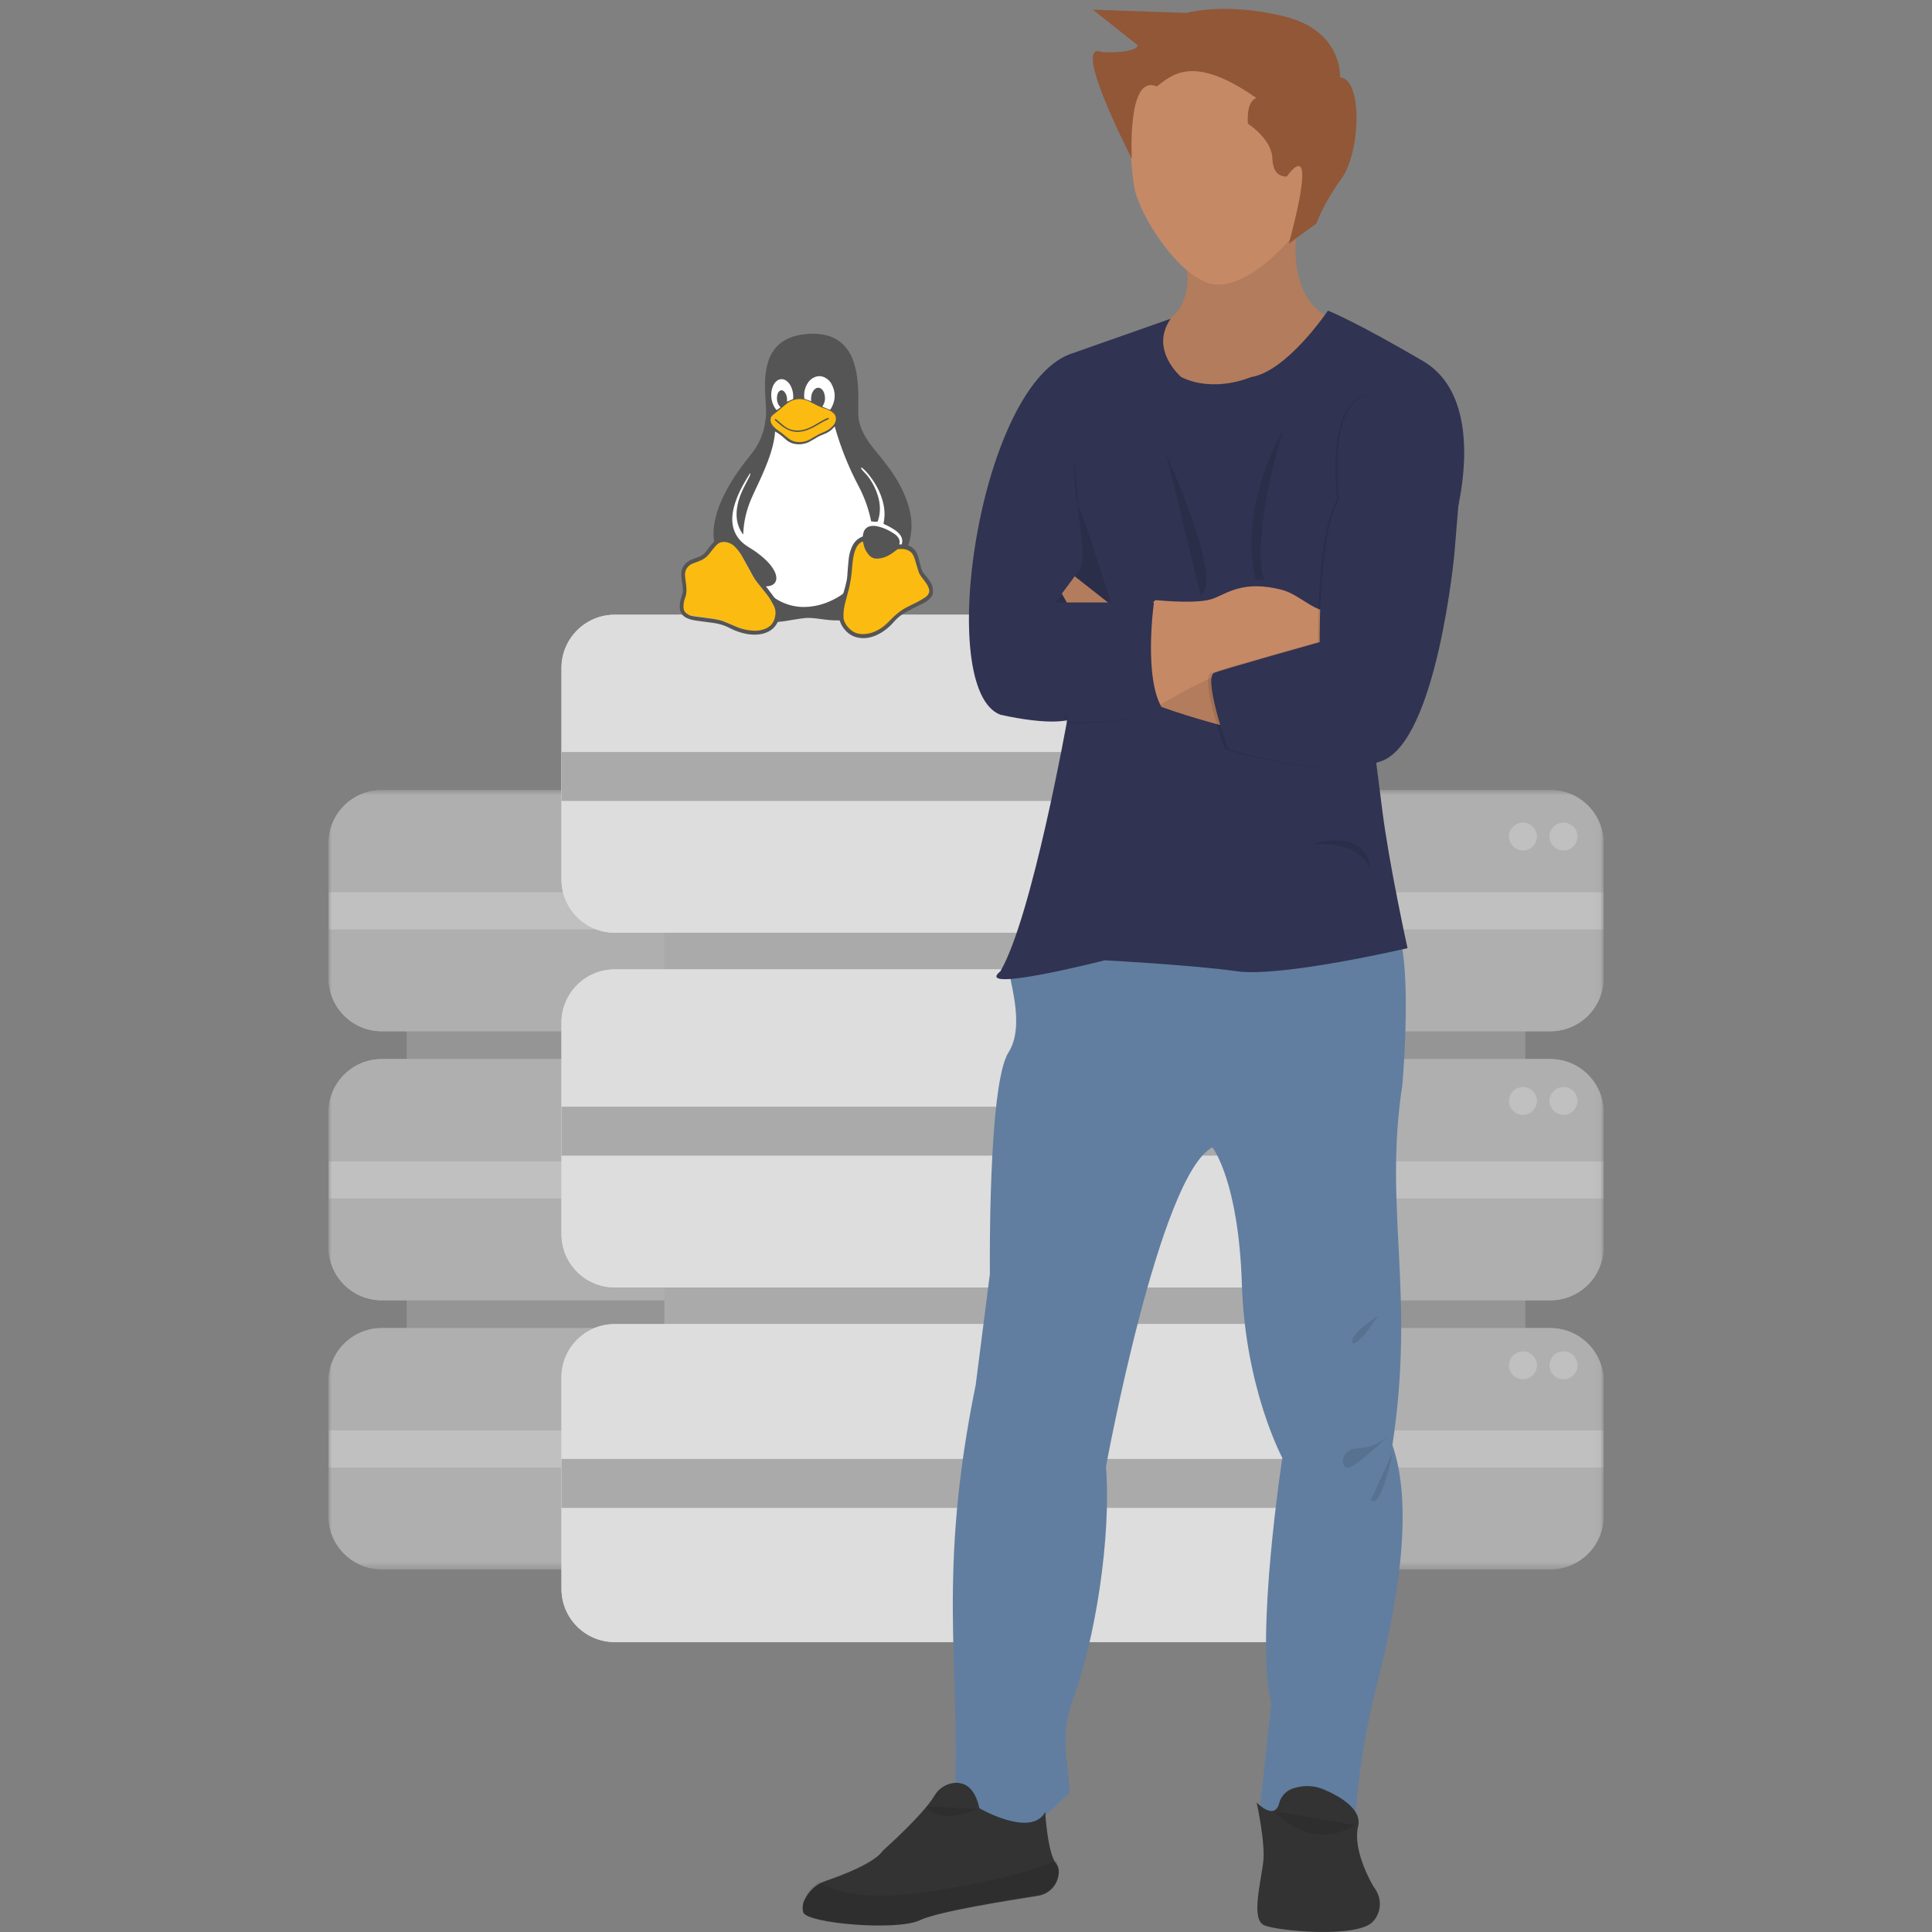 <svg width="300" height="300" viewBox="0 0 300 300" fill="none" xmlns="http://www.w3.org/2000/svg">
<rect x="0" y="0" width="300" height="300" fill="#808080" stroke="none"/>
<mask id="mask0_2220_3474" style="mask-type:luminance" maskUnits="userSpaceOnUse" x="154" y="122" width="95" height="122">
<path d="M248.94 122.676H154.054V243.617H248.94V122.676Z" fill="white"/>
</mask>
<g mask="url(#mask0_2220_3474)">
<g opacity="0.5">
<g opacity="0.8">
<path opacity="0.5" d="M175.016 159.098C175.883 159.098 176.587 158.391 176.587 157.52C176.587 156.648 175.883 155.942 175.016 155.942C174.149 155.942 173.445 156.648 173.445 157.52C173.445 158.391 174.149 159.098 175.016 159.098Z" fill="#777777"/>
<path opacity="0.5" d="M180.517 159.098C181.385 159.098 182.088 158.391 182.088 157.52C182.088 156.648 181.385 155.942 180.517 155.942C179.649 155.942 178.946 156.648 178.946 157.52C178.946 158.391 179.649 159.098 180.517 159.098Z" fill="#777777"/>
<path opacity="0.5" d="M186.012 159.098C186.88 159.098 187.584 158.391 187.584 157.52C187.584 156.648 186.88 155.942 186.012 155.942C185.145 155.942 184.441 156.648 184.441 157.52C184.441 158.391 185.145 159.098 186.012 159.098Z" fill="#777777"/>
<path opacity="0.5" d="M175.016 189.079C175.883 189.079 176.587 188.373 176.587 187.501C176.587 186.63 175.883 185.923 175.016 185.923C174.149 185.923 173.445 186.63 173.445 187.501C173.445 188.373 174.149 189.079 175.016 189.079Z" fill="#777777"/>
<path opacity="0.5" d="M180.517 189.079C181.385 189.079 182.088 188.373 182.088 187.501C182.088 186.63 181.385 185.923 180.517 185.923C179.649 185.923 178.946 186.63 178.946 187.501C178.946 188.373 179.649 189.079 180.517 189.079Z" fill="#777777"/>
<path opacity="0.5" d="M186.012 189.079C186.88 189.079 187.584 188.373 187.584 187.501C187.584 186.63 186.88 185.923 186.012 185.923C185.145 185.923 184.441 186.63 184.441 187.501C184.441 188.373 185.145 189.079 186.012 189.079Z" fill="#777777"/>
<path opacity="0.5" d="M175.016 219.062C175.883 219.062 176.587 218.355 176.587 217.484C176.587 216.612 175.883 215.906 175.016 215.906C174.149 215.906 173.445 216.612 173.445 217.484C173.445 218.355 174.149 219.062 175.016 219.062Z" fill="#777777"/>
<path opacity="0.5" d="M180.517 219.062C181.385 219.062 182.088 218.355 182.088 217.484C182.088 216.612 181.385 215.906 180.517 215.906C179.649 215.906 178.946 216.612 178.946 217.484C178.946 218.355 179.649 219.062 180.517 219.062Z" fill="#777777"/>
<path opacity="0.5" d="M186.012 219.062C186.88 219.062 187.584 218.355 187.584 217.484C187.584 216.612 186.88 215.906 186.012 215.906C185.145 215.906 184.441 216.612 184.441 217.484C184.441 218.355 185.145 219.062 186.012 219.062Z" fill="#777777"/>
</g>
<path d="M236.864 125.557H166.206V219.915H236.864V125.557Z" fill="#AAAAAA"/>
<path d="M249.004 130.942C249.004 126.377 245.303 122.676 240.737 122.676H162.335C157.77 122.676 154.068 126.377 154.068 130.942V151.865C154.068 156.43 157.77 160.131 162.335 160.131H240.737C245.303 160.131 249.004 156.43 249.004 151.865V130.942Z" fill="#DDDDDD"/>
<path d="M249.004 130.942C249.004 126.377 245.303 122.676 240.737 122.676H162.335C157.77 122.676 154.068 126.377 154.068 130.942V151.865C154.068 156.43 157.77 160.131 162.335 160.131H240.737C245.303 160.131 249.004 156.43 249.004 151.865V130.942Z" fill="#DDDDDD"/>
<path d="M249.004 172.719C249.004 168.153 245.302 164.453 240.737 164.453H162.335C157.769 164.453 154.068 168.153 154.068 172.719V193.641C154.068 198.206 157.769 201.908 162.335 201.908H240.737C245.302 201.908 249.004 198.206 249.004 193.641V172.719Z" fill="#DDDDDD"/>
<path d="M249.004 172.719C249.004 168.153 245.302 164.453 240.737 164.453H162.335C157.769 164.453 154.068 168.153 154.068 172.719V193.641C154.068 198.206 157.769 201.908 162.335 201.908H240.737C245.302 201.908 249.004 198.206 249.004 193.641V172.719Z" fill="#DDDDDD"/>
<path d="M249.004 214.495C249.004 209.93 245.302 206.229 240.737 206.229H162.335C157.769 206.229 154.068 209.93 154.068 214.495V235.418C154.068 239.983 157.769 243.684 162.335 243.684H240.737C245.302 243.684 249.004 239.983 249.004 235.418V214.495Z" fill="#DDDDDD"/>
<path d="M249.004 214.495C249.004 209.93 245.302 206.229 240.737 206.229H162.335C157.769 206.229 154.068 209.93 154.068 214.495V235.418C154.068 239.983 157.769 243.684 162.335 243.684H240.737C245.302 243.684 249.004 239.983 249.004 235.418V214.495Z" fill="#DDDDDD"/>
<path d="M249.004 138.559H154.068V144.321H249.004V138.559Z" fill="white"/>
<path d="M249.004 180.335H154.068V186.097H249.004V180.335Z" fill="white"/>
<path d="M249.004 222.111H154.068V227.874H249.004V222.111Z" fill="white"/>
<path d="M236.484 132.057C237.685 132.057 238.658 131.089 238.658 129.896C238.658 128.703 237.685 127.735 236.484 127.735C235.283 127.735 234.31 128.703 234.31 129.896C234.31 131.089 235.283 132.057 236.484 132.057Z" fill="white"/>
<path d="M242.781 132.057C243.982 132.057 244.955 131.089 244.955 129.896C244.955 128.703 243.982 127.735 242.781 127.735C241.58 127.735 240.608 128.703 240.608 129.896C240.608 131.089 241.58 132.057 242.781 132.057Z" fill="white"/>
<path d="M236.484 173.113C237.685 173.113 238.658 172.146 238.658 170.952C238.658 169.759 237.685 168.792 236.484 168.792C235.283 168.792 234.31 169.759 234.31 170.952C234.31 172.146 235.283 173.113 236.484 173.113Z" fill="white"/>
<path d="M242.781 173.113C243.982 173.113 244.955 172.146 244.955 170.952C244.955 169.759 243.982 168.792 242.781 168.792C241.58 168.792 240.608 169.759 240.608 170.952C240.608 172.146 241.58 173.113 242.781 173.113Z" fill="white"/>
<path d="M236.484 214.17C237.685 214.17 238.658 213.203 238.658 212.01C238.658 210.816 237.685 209.848 236.484 209.848C235.283 209.848 234.31 210.816 234.31 212.01C234.31 213.203 235.283 214.17 236.484 214.17Z" fill="white"/>
<path d="M242.781 214.17C243.982 214.17 244.955 213.203 244.955 212.01C244.955 210.816 243.982 209.848 242.781 209.848C241.58 209.848 240.608 210.816 240.608 212.01C240.608 213.203 241.58 214.17 242.781 214.17Z" fill="white"/>
</g>
</g>
<mask id="mask1_2220_3474" style="mask-type:luminance" maskUnits="userSpaceOnUse" x="51" y="122" width="95" height="122">
<path d="M145.886 122.676H51V243.617H145.886V122.676Z" fill="white"/>
</mask>
<g mask="url(#mask1_2220_3474)">
<g opacity="0.5">
<g opacity="0.8">
<path opacity="0.5" d="M71.964 159.098C72.832 159.098 73.535 158.391 73.535 157.52C73.535 156.648 72.832 155.942 71.964 155.942C71.096 155.942 70.393 156.648 70.393 157.52C70.393 158.391 71.096 159.098 71.964 159.098Z" fill="#777777"/>
<path opacity="0.5" d="M77.465 159.098C78.333 159.098 79.036 158.391 79.036 157.52C79.036 156.648 78.333 155.942 77.465 155.942C76.597 155.942 75.894 156.648 75.894 157.52C75.894 158.391 76.597 159.098 77.465 159.098Z" fill="#777777"/>
<path opacity="0.5" d="M82.962 159.098C83.83 159.098 84.533 158.391 84.533 157.52C84.533 156.648 83.83 155.942 82.962 155.942C82.094 155.942 81.391 156.648 81.391 157.52C81.391 158.391 82.094 159.098 82.962 159.098Z" fill="#777777"/>
<path opacity="0.5" d="M71.964 189.079C72.832 189.079 73.535 188.373 73.535 187.501C73.535 186.63 72.832 185.923 71.964 185.923C71.096 185.923 70.393 186.63 70.393 187.501C70.393 188.373 71.096 189.079 71.964 189.079Z" fill="#777777"/>
<path opacity="0.5" d="M77.465 189.079C78.333 189.079 79.036 188.373 79.036 187.501C79.036 186.63 78.333 185.923 77.465 185.923C76.597 185.923 75.894 186.63 75.894 187.501C75.894 188.373 76.597 189.079 77.465 189.079Z" fill="#777777"/>
<path opacity="0.5" d="M82.962 189.079C83.83 189.079 84.533 188.373 84.533 187.501C84.533 186.63 83.83 185.923 82.962 185.923C82.094 185.923 81.391 186.63 81.391 187.501C81.391 188.373 82.094 189.079 82.962 189.079Z" fill="#777777"/>
<path opacity="0.5" d="M71.964 219.062C72.832 219.062 73.535 218.355 73.535 217.484C73.535 216.612 72.832 215.906 71.964 215.906C71.096 215.906 70.393 216.612 70.393 217.484C70.393 218.355 71.096 219.062 71.964 219.062Z" fill="#777777"/>
<path opacity="0.5" d="M77.465 219.062C78.333 219.062 79.036 218.355 79.036 217.484C79.036 216.612 78.333 215.906 77.465 215.906C76.597 215.906 75.894 216.612 75.894 217.484C75.894 218.355 76.597 219.062 77.465 219.062Z" fill="#777777"/>
<path opacity="0.5" d="M82.962 219.062C83.83 219.062 84.533 218.355 84.533 217.484C84.533 216.612 83.83 215.906 82.962 215.906C82.094 215.906 81.391 216.612 81.391 217.484C81.391 218.355 82.094 219.062 82.962 219.062Z" fill="#777777"/>
</g>
<path d="M133.809 125.557H63.152V219.915H133.809V125.557Z" fill="#AAAAAA"/>
<path d="M145.949 130.942C145.949 126.377 142.249 122.676 137.683 122.676H59.28C54.715 122.676 51.014 126.377 51.014 130.942V151.865C51.014 156.43 54.715 160.131 59.28 160.131H137.683C142.249 160.131 145.949 156.43 145.949 151.865V130.942Z" fill="#DDDDDD"/>
<path d="M145.949 130.942C145.949 126.377 142.249 122.676 137.683 122.676H59.28C54.715 122.676 51.014 126.377 51.014 130.942V151.865C51.014 156.43 54.715 160.131 59.28 160.131H137.683C142.249 160.131 145.949 156.43 145.949 151.865V130.942Z" fill="#DDDDDD"/>
<path d="M145.949 172.719C145.949 168.153 142.249 164.453 137.683 164.453H59.28C54.715 164.453 51.014 168.153 51.014 172.719V193.641C51.014 198.206 54.715 201.908 59.28 201.908H137.683C142.249 201.908 145.949 198.206 145.949 193.641V172.719Z" fill="#DDDDDD"/>
<path d="M145.949 172.719C145.949 168.153 142.249 164.453 137.683 164.453H59.28C54.715 164.453 51.014 168.153 51.014 172.719V193.641C51.014 198.206 54.715 201.908 59.28 201.908H137.683C142.249 201.908 145.949 198.206 145.949 193.641V172.719Z" fill="#DDDDDD"/>
<path d="M145.949 214.495C145.949 209.93 142.249 206.229 137.683 206.229H59.28C54.715 206.229 51.014 209.93 51.014 214.495V235.418C51.014 239.983 54.715 243.684 59.28 243.684H137.683C142.249 243.684 145.949 239.983 145.949 235.418V214.495Z" fill="#DDDDDD"/>
<path d="M145.949 214.495C145.949 209.93 142.249 206.229 137.683 206.229H59.28C54.715 206.229 51.014 209.93 51.014 214.495V235.418C51.014 239.983 54.715 243.684 59.28 243.684H137.683C142.249 243.684 145.949 239.983 145.949 235.418V214.495Z" fill="#DDDDDD"/>
<path d="M145.949 138.559H51.014V144.321H145.949V138.559Z" fill="white"/>
<path d="M145.949 180.335H51.014V186.097H145.949V180.335Z" fill="white"/>
<path d="M145.949 222.111H51.014V227.874H145.949V222.111Z" fill="white"/>
<path d="M135.077 130.239C136.278 130.239 137.251 129.271 137.251 128.078C137.251 126.884 136.278 125.917 135.077 125.917C133.876 125.917 132.903 126.884 132.903 128.078C132.903 129.271 133.876 130.239 135.077 130.239Z" fill="#777777"/>
<path d="M142.688 130.239C143.889 130.239 144.861 129.271 144.861 128.078C144.861 126.884 143.889 125.917 142.688 125.917C141.487 125.917 140.514 126.884 140.514 128.078C140.514 129.271 141.487 130.239 142.688 130.239Z" fill="#777777"/>
<path d="M135.077 171.295C136.278 171.295 137.251 170.327 137.251 169.134C137.251 167.941 136.278 166.974 135.077 166.974C133.876 166.974 132.903 167.941 132.903 169.134C132.903 170.327 133.876 171.295 135.077 171.295Z" fill="#777777"/>
<path d="M142.688 171.295C143.889 171.295 144.861 170.327 144.861 169.134C144.861 167.941 143.889 166.974 142.688 166.974C141.487 166.974 140.514 167.941 140.514 169.134C140.514 170.327 141.487 171.295 142.688 171.295Z" fill="#777777"/>
<path d="M135.077 212.352C136.278 212.352 137.251 211.385 137.251 210.192C137.251 208.997 136.278 208.03 135.077 208.03C133.876 208.03 132.903 208.997 132.903 210.192C132.903 211.385 133.876 212.352 135.077 212.352Z" fill="#777777"/>
<path d="M142.688 212.352C143.889 212.352 144.861 211.385 144.861 210.192C144.861 208.997 143.889 208.03 142.688 208.03C141.487 208.03 140.514 208.997 140.514 210.192C140.514 211.385 141.487 212.352 142.688 212.352Z" fill="#777777"/>
</g>
</g>
<g opacity="0.8">
<path opacity="0.5" d="M114.748 143.471C115.89 143.471 116.815 142.539 116.815 141.39C116.815 140.241 115.89 139.31 114.748 139.31C113.607 139.31 112.681 140.241 112.681 141.39C112.681 142.539 113.607 143.471 114.748 143.471Z" fill="#777777"/>
<path opacity="0.5" d="M121.984 143.471C123.126 143.471 124.051 142.539 124.051 141.39C124.051 140.241 123.126 139.31 121.984 139.31C120.842 139.31 119.917 140.241 119.917 141.39C119.917 142.539 120.842 143.471 121.984 143.471Z" fill="#777777"/>
<path opacity="0.5" d="M129.218 143.471C130.359 143.471 131.285 142.539 131.285 141.39C131.285 140.241 130.359 139.31 129.218 139.31C128.076 139.31 127.151 140.241 127.151 141.39C127.151 142.539 128.076 143.471 129.218 143.471Z" fill="#777777"/>
<path opacity="0.5" d="M114.748 182.997C115.89 182.997 116.815 182.065 116.815 180.916C116.815 179.767 115.89 178.836 114.748 178.836C113.607 178.836 112.681 179.767 112.681 180.916C112.681 182.065 113.607 182.997 114.748 182.997Z" fill="#777777"/>
<path opacity="0.5" d="M121.984 182.997C123.126 182.997 124.051 182.065 124.051 180.916C124.051 179.767 123.126 178.836 121.984 178.836C120.842 178.836 119.917 179.767 119.917 180.916C119.917 182.065 120.842 182.997 121.984 182.997Z" fill="#777777"/>
<path opacity="0.5" d="M129.218 182.997C130.359 182.997 131.285 182.065 131.285 180.916C131.285 179.767 130.359 178.836 129.218 178.836C128.076 178.836 127.151 179.767 127.151 180.916C127.151 182.065 128.076 182.997 129.218 182.997Z" fill="#777777"/>
<path opacity="0.5" d="M114.748 222.523C115.89 222.523 116.815 221.592 116.815 220.442C116.815 219.293 115.89 218.363 114.748 218.363C113.607 218.363 112.681 219.293 112.681 220.442C112.681 221.592 113.607 222.523 114.748 222.523Z" fill="#777777"/>
<path opacity="0.5" d="M121.984 222.523C123.126 222.523 124.051 221.592 124.051 220.442C124.051 219.293 123.126 218.363 121.984 218.363C120.842 218.363 119.917 219.293 119.917 220.442C119.917 221.592 120.842 222.523 121.984 222.523Z" fill="#777777"/>
<path opacity="0.5" d="M129.218 222.523C130.359 222.523 131.285 221.592 131.285 220.442C131.285 219.293 130.359 218.363 129.218 218.363C128.076 218.363 127.151 219.293 127.151 220.442C127.151 221.592 128.076 222.523 129.218 222.523Z" fill="#777777"/>
</g>
<path d="M196.111 99.253H103.156V223.647H196.111V99.253Z" fill="#AAAAAA"/>
<path d="M212.082 103.721C212.082 99.156 208.381 95.455 203.816 95.455H95.454C90.889 95.455 87.188 99.156 87.188 103.721V136.566C87.188 141.132 90.889 144.832 95.454 144.832H203.816C208.381 144.832 212.082 141.132 212.082 136.566V103.721Z" fill="#DDDDDD"/>
<path d="M212.082 103.721C212.082 99.156 208.381 95.455 203.816 95.455H95.454C90.889 95.455 87.188 99.156 87.188 103.721V136.566C87.188 141.132 90.889 144.832 95.454 144.832H203.816C208.381 144.832 212.082 141.132 212.082 136.566V103.721Z" fill="#DDDDDD"/>
<path d="M212.082 158.796C212.082 154.231 208.381 150.53 203.816 150.53H95.454C90.889 150.53 87.188 154.231 87.188 158.796V191.641C87.188 196.207 90.889 199.908 95.454 199.908H203.816C208.381 199.908 212.082 196.207 212.082 191.641V158.796Z" fill="#DDDDDD"/>
<path d="M212.082 158.796C212.082 154.231 208.381 150.53 203.816 150.53H95.454C90.889 150.53 87.188 154.231 87.188 158.796V191.641C87.188 196.207 90.889 199.908 95.454 199.908H203.816C208.381 199.908 212.082 196.207 212.082 191.641V158.796Z" fill="#DDDDDD"/>
<path d="M212.082 213.871C212.082 209.306 208.381 205.605 203.816 205.605H95.454C90.889 205.605 87.188 209.306 87.188 213.871V246.717C87.188 251.282 90.889 254.983 95.454 254.983H203.816C208.381 254.983 212.082 251.282 212.082 246.717V213.871Z" fill="#DDDDDD"/>
<path d="M212.082 213.871C212.082 209.306 208.381 205.605 203.816 205.605H95.454C90.889 205.605 87.188 209.306 87.188 213.871V246.717C87.188 251.282 90.889 254.983 95.454 254.983H203.816C208.381 254.983 212.082 251.282 212.082 246.717V213.871Z" fill="#DDDDDD"/>
<path d="M212.082 116.773H87.188V124.37H212.082V116.773Z" fill="#AAAAAA"/>
<path d="M212.082 171.849H87.188V179.445H212.082V171.849Z" fill="#AAAAAA"/>
<path d="M212.082 226.543H87.188V234.141H212.082V226.543Z" fill="#AAAAAA"/>
<path d="M197.038 105.425C198.618 105.425 199.898 104.15 199.898 102.576C199.898 101.003 198.618 99.728 197.038 99.728C195.459 99.728 194.178 101.003 194.178 102.576C194.178 104.15 195.459 105.425 197.038 105.425Z" fill="#AAAAAA"/>
<path d="M204.831 105.425C206.411 105.425 207.691 104.15 207.691 102.576C207.691 101.003 206.411 99.728 204.831 99.728C203.251 99.728 201.971 101.003 201.971 102.576C201.971 104.15 203.251 105.425 204.831 105.425Z" fill="#AAAAAA"/>
<path d="M197.038 159.931C198.618 159.931 199.898 158.656 199.898 157.082C199.898 155.509 198.618 154.234 197.038 154.234C195.459 154.234 194.178 155.509 194.178 157.082C194.178 158.656 195.459 159.931 197.038 159.931Z" fill="#AAAAAA"/>
<path d="M204.831 159.931C206.411 159.931 207.691 158.656 207.691 157.082C207.691 155.509 206.411 154.234 204.831 154.234C203.251 154.234 201.971 155.509 201.971 157.082C201.971 158.656 203.251 159.931 204.831 159.931Z" fill="#AAAAAA"/>
<path d="M197.385 213.849C198.964 213.849 200.245 212.573 200.245 211C200.245 209.427 198.964 208.151 197.385 208.151C195.805 208.151 194.525 209.427 194.525 211C194.525 212.573 195.805 213.849 197.385 213.849Z" fill="#AAAAAA"/>
<path d="M204.831 213.677C206.411 213.677 207.691 212.401 207.691 210.828C207.691 209.255 206.411 207.979 204.831 207.979C203.251 207.979 201.971 209.255 201.971 210.828C201.971 212.401 203.251 213.677 204.831 213.677Z" fill="#AAAAAA"/>
<path d="M119.405 59.367C119.405 56.991 122.457 55.902 123.984 55.654C125.716 55.407 129.379 55.184 130.171 56.273C131.161 57.634 131.532 67.534 135.74 71.742C139.948 75.949 140.566 82.013 140.566 84.612C140.566 87.211 132.399 95.007 125.097 95.007C117.796 95.007 111.609 85.355 112.475 80.281C113.341 75.207 118.167 69.391 118.91 67.782C119.652 66.173 119.405 62.337 119.405 59.367Z" fill="white"/>
<path d="M117.053 97.977C115.937 97.959 114.947 97.579 113.923 97.124C113.375 96.888 112.826 96.633 112.277 96.433C111.692 96.215 111.052 96.106 110.43 96.015C109.863 95.943 109.296 95.852 108.729 95.779L107.504 95.615C107.175 95.561 106.846 95.434 106.572 95.252C106.403 95.151 106.265 95.006 106.171 94.833C106.078 94.661 106.033 94.466 106.041 94.27C106.023 93.743 106.114 93.234 106.297 92.744C106.517 92.144 106.535 91.544 106.48 90.926C106.425 90.308 106.279 89.69 106.279 89.054C106.279 88.763 106.352 88.508 106.48 88.254C106.7 87.818 107.029 87.545 107.486 87.381C107.888 87.236 108.272 87.072 108.656 86.927C109.187 86.727 109.626 86.4 109.973 85.945C110.247 85.618 110.503 85.255 110.778 84.927C110.942 84.728 111.107 84.528 111.308 84.364C111.692 84.019 112.149 83.946 112.643 84.019C113.301 84.11 113.832 84.473 114.252 84.964C114.508 85.255 114.764 85.564 114.966 85.909C115.35 86.545 115.697 87.218 116.063 87.872C116.319 88.327 116.557 88.799 116.813 89.254C117.197 89.944 117.709 90.562 118.202 91.18C118.696 91.798 119.208 92.416 119.629 93.071C119.793 93.343 119.94 93.634 120.104 93.907C120.452 94.525 120.559 95.343 120.394 96.015C120.175 96.906 119.521 97.421 118.661 97.73C118.149 97.857 117.583 97.995 117.053 97.977Z" fill="#FBBB10"/>
<path d="M134.008 83.869C134.027 83.961 134.455 84.127 134.255 84.241C134.348 84.88 134.397 85.356 134.806 85.849C134.862 85.904 134.961 85.9 134.998 85.973C135.444 86.485 135.847 86.77 136.498 86.679C137.484 86.551 138.283 86.058 139.027 85.473C139.101 85.418 139.157 85.345 139.25 85.308C139.325 85.254 139.418 85.199 139.492 85.199C139.901 85.181 140.31 85.162 140.701 85.272C141.221 85.418 141.63 85.729 141.872 86.222C142.058 86.606 142.151 87.008 142.281 87.409C142.411 87.866 142.542 88.323 142.709 88.78C142.839 89.163 143.081 89.492 143.341 89.821C143.601 90.15 143.843 90.479 144.066 90.826C144.178 91.009 144.252 91.21 144.327 91.41C144.513 91.904 144.345 92.324 143.973 92.653C143.899 92.726 143.787 92.799 143.694 92.854C143.081 93.256 142.43 93.585 141.761 93.913C141.519 94.041 141.258 94.151 141.017 94.279C139.864 94.827 138.934 95.649 138.06 96.544C137.67 96.946 137.279 97.33 136.814 97.622C136.164 98.061 135.476 98.389 134.713 98.517C134.211 98.609 133.69 98.627 133.188 98.536C132.668 98.444 132.221 98.189 131.831 97.841C131.478 97.531 131.217 97.165 130.994 96.745C130.883 96.508 130.827 96.27 130.808 96.014C130.734 95.119 130.901 94.242 131.143 93.384C131.329 92.726 131.515 92.05 131.682 91.392C131.887 90.552 132.017 89.675 132.11 88.816L132.277 87.081C132.352 86.386 132.5 85.729 132.779 85.089C132.965 84.669 133.244 84.322 133.635 84.103C133.69 84.066 133.896 83.924 134.008 83.869Z" fill="#FBBB10"/>
<path d="M123.154 61.96C123.154 61.942 123.172 61.924 123.172 61.888C123.208 61.149 123.081 60.447 122.7 59.781C122.536 59.511 122.337 59.277 122.064 59.097C121.847 58.941 121.583 58.863 121.316 58.876C121.048 58.889 120.793 58.992 120.593 59.169C120.32 59.385 120.138 59.673 120.011 59.997C119.775 60.555 119.721 61.149 119.775 61.744C119.83 62.248 119.975 62.734 120.229 63.184C120.338 63.364 120.447 63.544 120.629 63.67C120.829 63.526 121.01 63.4 121.21 63.238C121.028 63.074 120.885 62.871 120.792 62.644C120.647 62.284 120.611 61.906 120.665 61.528C120.702 61.275 120.756 61.041 120.92 60.843C121.156 60.555 121.465 60.519 121.737 60.771C121.846 60.879 121.919 60.987 121.991 61.113C122.119 61.347 122.191 61.617 122.209 61.888V62.374C122.536 62.248 122.845 62.104 123.154 61.96ZM128.894 63.634C128.985 63.508 129.076 63.382 129.149 63.238C129.784 62.014 129.766 60.789 129.094 59.583C128.912 59.241 128.64 58.971 128.313 58.755C127.623 58.286 126.805 58.304 126.115 58.773C125.861 58.953 125.643 59.151 125.479 59.403C124.952 60.177 124.789 61.023 124.898 61.924C125.261 62.05 125.606 62.176 125.951 62.302V62.05C125.933 61.654 125.988 61.257 126.169 60.897C126.266 60.693 126.409 60.514 126.587 60.375C126.727 60.262 126.904 60.204 127.085 60.21C127.265 60.217 127.437 60.288 127.568 60.411C127.732 60.555 127.859 60.735 127.932 60.933C128.204 61.654 128.168 62.374 127.75 63.04L127.695 63.148C128.113 63.328 128.495 63.49 128.894 63.634ZM133.981 84.07C133.89 84.106 133.817 84.142 133.744 84.178C133.345 84.412 133.091 84.754 132.909 85.15C132.636 85.781 132.491 86.447 132.418 87.113C132.346 87.689 132.309 88.247 132.255 88.824C132.164 89.67 132.037 90.534 131.837 91.362C131.674 92.011 131.492 92.677 131.31 93.325C131.074 94.171 130.929 95.035 130.983 95.918C131.001 96.17 131.056 96.404 131.183 96.638C131.383 97.052 131.655 97.412 132.001 97.718C132.382 98.06 132.818 98.312 133.327 98.403C133.817 98.493 134.326 98.475 134.816 98.384C135.579 98.24 136.251 97.916 136.869 97.502C137.323 97.196 137.723 96.818 138.086 96.44C138.94 95.558 139.866 94.747 140.974 94.207C141.229 94.081 141.465 93.973 141.701 93.847C142.355 93.541 142.991 93.199 143.59 92.803C143.681 92.749 143.772 92.677 143.863 92.605C144.226 92.263 144.408 91.867 144.226 91.38C144.153 91.182 144.081 90.966 143.972 90.804C143.756 90.46 143.52 90.129 143.263 89.814C143.009 89.49 142.773 89.166 142.646 88.788C142.5 88.337 142.355 87.887 142.228 87.437C142.119 87.041 142.01 86.627 141.828 86.267C141.592 85.781 141.21 85.493 140.684 85.331C140.284 85.222 139.903 85.24 139.503 85.258C139.412 85.258 139.339 85.313 139.267 85.367L139.049 85.529C138.322 86.105 137.523 86.591 136.578 86.717C135.942 86.807 135.361 86.699 134.925 86.177C134.871 86.123 134.816 86.069 134.78 85.997C134.38 85.493 134.144 84.934 134.053 84.304C134.013 84.232 133.988 84.152 133.981 84.07ZM117.214 97.934C117.741 97.952 118.231 97.844 118.703 97.682C119.557 97.376 120.102 96.8 120.32 95.918C120.484 95.251 120.484 94.603 120.138 93.991C119.975 93.721 119.848 93.433 119.666 93.163C119.248 92.497 118.74 91.885 118.249 91.272C117.759 90.66 117.25 90.066 116.869 89.364C116.614 88.914 116.378 88.445 116.124 87.995C115.761 87.347 115.415 86.699 115.034 86.051C114.834 85.727 114.58 85.421 114.326 85.115C113.89 84.628 113.381 84.268 112.709 84.178C112.218 84.106 111.764 84.178 111.383 84.52C111.201 84.7 111.019 84.88 110.856 85.079C110.583 85.403 110.329 85.763 110.057 86.087C109.711 86.519 109.257 86.843 108.731 87.059C108.349 87.221 107.949 87.365 107.568 87.509C107.222 87.632 106.923 87.857 106.709 88.153C106.494 88.448 106.376 88.802 106.369 89.166C106.369 89.796 106.514 90.408 106.569 91.02C106.623 91.632 106.623 92.227 106.387 92.821C106.206 93.307 106.115 93.811 106.133 94.333C106.151 94.747 106.315 95.072 106.66 95.305C106.95 95.504 107.259 95.612 107.586 95.666C107.986 95.738 108.404 95.774 108.803 95.828C109.366 95.9 109.929 95.99 110.511 96.062C111.128 96.152 111.746 96.26 112.345 96.476C112.89 96.692 113.435 96.926 113.98 97.16C115.052 97.664 116.106 97.916 117.214 97.934ZM135.27 80.955C135.234 80.811 135.216 80.667 135.18 80.523C134.78 78.705 134.126 76.994 133.254 75.356C131.746 72.493 130.547 69.486 129.657 66.371C129.639 66.317 129.621 66.281 129.603 66.227L129.53 66.299C129.076 66.857 128.495 67.235 127.823 67.469C127.368 67.631 126.951 67.847 126.533 68.118C126.224 68.297 125.915 68.478 125.606 68.64C124.952 68.946 124.244 69.054 123.517 68.946C122.881 68.856 122.337 68.568 121.882 68.118C121.446 67.721 120.992 67.361 120.484 67.073C120.447 67.055 120.393 67.037 120.356 67.001C120.338 67.253 120.32 67.487 120.284 67.721C120.157 68.694 119.902 69.63 119.612 70.548C119.139 71.971 118.558 73.339 117.922 74.707C117.504 75.626 117.05 76.526 116.651 77.462C115.924 79.173 115.488 80.955 115.415 82.81C115.415 82.864 115.397 82.9 115.397 82.972C115.361 82.954 115.361 82.954 115.343 82.936C115.306 82.9 115.288 82.864 115.252 82.81C114.925 82.324 114.689 81.802 114.544 81.243C114.289 80.253 114.344 79.245 114.562 78.254C114.78 77.228 115.197 76.274 115.688 75.338C115.924 74.906 116.142 74.455 116.36 74.023C116.433 73.897 116.469 73.735 116.524 73.591C116.524 73.555 116.524 73.519 116.505 73.483C116.433 73.537 116.396 73.591 116.36 73.645C116.178 73.951 115.997 74.239 115.815 74.545C115.161 75.644 114.58 76.778 114.18 78.002C113.853 79.011 113.635 80.055 113.726 81.117C113.817 82.18 114.217 83.098 114.925 83.89C115.325 84.34 115.815 84.7 116.324 85.007C117.196 85.529 118.013 86.123 118.758 86.807C119.267 87.275 119.721 87.779 120.084 88.374C120.266 88.68 120.429 89.004 120.502 89.364C120.702 90.21 120.302 90.84 119.43 91.002C119.321 91.02 119.23 91.02 119.121 91.038C119.067 91.038 119.012 91.056 118.94 91.056C119.012 91.146 119.067 91.218 119.121 91.29C119.466 91.758 119.812 92.209 120.157 92.677C120.247 92.785 120.338 92.893 120.447 92.965C122.318 94.135 124.335 94.495 126.496 94.099C128.059 93.811 129.494 93.181 130.802 92.281C130.887 92.218 130.951 92.129 130.983 92.028L131.256 91.056C131.401 90.534 131.528 89.994 131.565 89.454C131.619 88.59 131.692 87.707 131.783 86.843C131.837 86.249 131.982 85.673 132.2 85.115C132.527 84.286 133.054 83.656 133.908 83.332C133.926 83.332 133.926 83.314 133.962 83.296C133.981 83.224 133.981 83.152 133.999 83.062C134.035 82.9 134.071 82.72 134.126 82.558C134.308 82.108 134.635 81.82 135.107 81.712C135.434 81.639 135.743 81.639 136.07 81.694C137.123 81.892 138.068 82.342 138.94 82.936C139.103 83.044 139.249 83.188 139.376 83.35C139.648 83.656 139.757 84.016 139.666 84.43C139.666 84.466 139.666 84.502 139.648 84.538H140.03C140.048 84.376 140.084 84.214 140.102 84.07C140.114 83.707 139.999 83.35 139.775 83.062C139.549 82.765 139.272 82.509 138.958 82.306C138.449 81.964 137.923 81.675 137.359 81.423C137.295 81.401 137.234 81.371 137.178 81.333C137.196 81.243 137.214 81.153 137.232 81.081C137.25 80.991 137.269 80.919 137.269 80.829C137.432 79.821 137.341 78.813 137.069 77.822C136.669 76.364 135.961 75.067 135.034 73.879C134.707 73.447 134.344 73.051 133.926 72.691C133.872 72.637 133.817 72.583 133.744 72.637C133.672 72.691 133.726 72.763 133.763 72.817C133.853 72.925 133.944 73.051 134.035 73.159C134.217 73.357 134.398 73.537 134.58 73.735C135.379 74.707 135.961 75.806 136.324 77.012C136.651 78.11 136.742 79.227 136.469 80.361C136.415 80.577 136.342 80.793 136.269 81.009C135.961 81.045 135.634 80.991 135.27 80.955ZM144.898 92.047C144.862 92.155 144.844 92.263 144.789 92.371C144.662 92.659 144.48 92.893 144.244 93.091C143.953 93.361 143.608 93.559 143.245 93.739C142.718 94.009 142.173 94.261 141.646 94.531C141.174 94.783 140.684 95.053 140.23 95.323C139.685 95.648 139.23 96.08 138.813 96.548C138.068 97.412 137.196 98.114 136.16 98.6C135.561 98.871 134.907 99.069 134.253 99.087C132.945 99.141 131.855 98.672 131.056 97.628C130.765 97.268 130.602 96.944 130.384 96.35C130.348 96.35 130.293 96.332 130.257 96.332C129.294 96.368 128.349 96.242 127.405 96.116C126.878 96.044 126.333 95.972 125.806 95.954C125.334 95.936 124.862 95.972 124.389 96.044C123.554 96.152 122.736 96.314 121.901 96.44C121.574 96.494 121.247 96.53 120.92 96.548C120.811 96.566 120.756 96.584 120.72 96.674C120.193 97.7 119.303 98.24 118.195 98.457C117.123 98.654 116.088 98.528 115.052 98.222C114.435 98.042 113.835 97.808 113.272 97.502C112.527 97.106 111.728 96.872 110.91 96.746C110.147 96.638 109.385 96.548 108.622 96.44C108.113 96.368 107.604 96.314 107.114 96.152C106.894 96.08 106.682 95.99 106.478 95.882C105.897 95.558 105.588 95.035 105.552 94.369C105.515 93.757 105.642 93.181 105.842 92.623C105.951 92.281 106.078 91.939 106.042 91.578C106.024 91.29 105.988 91.002 105.951 90.714C105.897 90.264 105.824 89.814 105.788 89.346C105.733 88.32 106.187 87.563 107.077 87.041C107.241 86.951 107.404 86.879 107.586 86.807C107.859 86.699 108.113 86.609 108.385 86.519C108.93 86.339 109.366 86.033 109.693 85.565C109.875 85.313 110.057 85.061 110.256 84.808C110.42 84.592 110.602 84.412 110.783 84.214C110.856 84.142 110.892 84.07 110.874 83.98C110.692 82.72 110.838 81.477 111.147 80.253C111.528 78.723 112.164 77.318 112.909 75.932C113.962 74.023 115.234 72.259 116.614 70.566C117.722 69.198 118.449 67.667 118.758 65.939C118.885 65.201 118.994 64.462 118.958 63.706C118.921 62.932 118.867 62.176 118.831 61.401C118.758 60.069 118.74 58.737 118.976 57.422C119.103 56.684 119.303 55.982 119.612 55.298C120.32 53.803 121.501 52.813 123.063 52.291C123.79 52.057 124.535 51.931 125.298 51.859C125.897 51.805 126.496 51.805 127.096 51.859C128.495 51.985 129.784 52.435 130.838 53.407C131.565 54.091 132.073 54.919 132.418 55.838C132.764 56.72 132.963 57.638 133.091 58.575C133.29 60.105 133.308 61.617 133.272 63.166C133.272 63.616 133.254 64.066 133.29 64.516C133.345 65.543 133.654 66.479 134.126 67.379C134.526 68.135 135.016 68.838 135.543 69.504C136.16 70.278 136.796 71.034 137.396 71.809C138.504 73.213 139.485 74.707 140.23 76.328C140.738 77.426 141.138 78.543 141.356 79.731C141.665 81.369 141.592 82.99 141.065 84.592C141.047 84.61 141.047 84.646 141.047 84.682C141.083 84.7 141.138 84.736 141.174 84.754C141.774 85.025 142.191 85.457 142.428 86.051C142.609 86.465 142.7 86.915 142.809 87.347C142.9 87.707 142.991 88.049 143.1 88.409C143.191 88.698 143.354 88.932 143.536 89.148C143.808 89.454 144.062 89.778 144.299 90.12C144.571 90.498 144.789 90.894 144.844 91.362C144.844 91.38 144.862 91.38 144.862 91.398V92.047H144.898Z" fill="#555555"/>
<path d="M120.37 65.022C120.278 65.151 120.315 65.225 120.389 65.299L120.774 65.63C121.196 65.998 121.599 66.348 122.095 66.605C122.755 66.974 123.452 67.121 124.223 67.047C124.938 66.974 125.58 66.716 126.204 66.403C127.011 65.998 127.745 65.464 128.589 65.115C128.699 65.078 128.736 65.004 128.662 64.894C128.607 64.912 128.552 64.912 128.497 64.912L128.112 65.078C127.598 65.354 127.085 65.648 126.589 65.943C126.076 66.237 125.544 66.513 124.975 66.679C124.314 66.882 123.654 66.9 122.994 66.753C122.48 66.624 122.003 66.366 121.599 66.016C121.251 65.74 120.902 65.427 120.554 65.133C120.483 65.115 120.42 65.076 120.37 65.022ZM124.113 61.967C124.681 61.949 125.195 62.114 125.709 62.354C125.966 62.483 126.222 62.611 126.479 62.759C126.846 62.961 127.231 63.127 127.617 63.274C127.91 63.385 128.222 63.495 128.516 63.605C128.901 63.753 129.268 63.955 129.543 64.286C129.708 64.47 129.781 64.691 129.8 64.949C129.818 65.335 129.69 65.667 129.47 65.961C129.121 66.403 128.699 66.734 128.185 66.974C128.167 66.974 128.167 66.992 128.149 66.992C127.341 67.286 126.608 67.728 125.874 68.17C125.232 68.556 124.516 68.704 123.782 68.63C123.287 68.593 122.847 68.391 122.443 68.096L122.186 67.894C121.746 67.507 121.287 67.158 120.81 66.826C120.444 66.569 120.113 66.293 119.875 65.924C119.722 65.703 119.645 65.439 119.655 65.17C119.655 64.894 119.746 64.654 119.967 64.47C120.26 64.231 120.554 63.992 120.847 63.771C121.251 63.44 121.636 63.108 122.04 62.777C122.48 62.427 122.939 62.151 123.507 62.041C123.691 61.986 123.911 61.986 124.113 61.967Z" fill="#FBBB10"/>
<path d="M217.75 168.517C217.75 168.517 218.871 156.001 217.894 148.33C217.592 145.839 217.032 143.85 216.156 142.977C212.564 139.399 165.052 142.977 165.052 142.977L159.632 147.429L156.584 149.695C156.455 151.713 159.371 159.057 156.584 163.444C153.373 168.532 153.711 197.794 153.711 197.794L151.506 215.047C145.533 244.359 149.077 258.087 148.302 278.817C148.302 278.817 154.113 282.982 158.961 283.762C160.743 284.048 164.912 279.345 166.097 278.35C165.718 272.208 164.571 269.577 166.633 263.776C170.052 254.638 172.582 238.728 171.735 227.736C171.735 227.736 180.049 182.415 188.259 178.164C188.388 178.329 192.338 183.496 192.841 199.475C193.373 215.713 199.119 226.376 199.119 226.376C199.119 226.376 194.854 254.145 197.397 264.501L195.528 281.722C200.44 282.788 205.511 282.904 210.467 282.066C210.928 275.798 211.889 269.576 213.34 263.46C215.495 255.001 220.286 236.058 216.213 224.386C219.804 200.804 214.814 187.532 217.75 168.517Z" fill="#617EA0"/>
<path d="M213.931 294.052C213.775 293.67 213.564 293.311 213.304 292.987C213.304 292.987 209.943 287.482 210.891 283.6C211.562 280.862 207.829 278.831 205.591 277.88C204.18 277.271 202.593 277.174 201.115 277.609C200.533 277.735 199.996 278.015 199.564 278.418C199.131 278.821 198.818 279.332 198.659 279.896C197.974 282.856 195.131 279.896 195.131 279.896C195.131 279.896 196.508 286.066 196.158 289.112C196.027 290.292 195.699 291.915 195.473 293.509C195.116 296.011 195.014 298.435 196.333 298.971C198.52 299.865 211.153 301.045 213.304 298.256C213.793 297.68 214.111 296.983 214.221 296.241C214.332 295.499 214.231 294.742 213.931 294.052Z" fill="#333333"/>
<path d="M204.646 48.168C203.007 46.776 201.012 43.847 201.161 37.919C201.286 34.924 201.763 31.959 202.58 29.098L182.833 35.934C183.789 38.215 184.322 40.685 184.4 43.197C184.4 45.44 183.791 47.726 181.9 49.304C180.935 50.063 179.836 50.591 178.675 50.854C169.031 53.382 184.381 71.11 184.381 71.11L195.669 76.431L204.84 59.482L206.712 49.354C205.956 49.12 205.253 48.717 204.646 48.168Z" fill="#C68966"/>
<path d="M204.646 48.168C203.007 46.776 201.012 43.847 201.161 37.919C201.286 34.924 201.763 31.959 202.58 29.098L182.833 35.934C183.789 38.215 184.322 40.685 184.4 43.197C184.4 45.44 183.791 47.726 181.9 49.304C180.935 50.063 179.836 50.591 178.675 50.854C169.031 53.382 184.381 71.11 184.381 71.11L195.669 76.431L204.84 59.482L206.712 49.354C205.956 49.12 205.253 48.717 204.646 48.168Z" fill="black" fill-opacity="0.1"/>
<path d="M204.631 26.103C204.627 23.825 204.251 21.571 203.526 19.468C202.801 17.366 201.739 15.457 200.403 13.85C199.067 12.243 197.481 10.97 195.737 10.103C193.994 9.236 192.125 8.793 190.24 8.799C187.394 8.799 184.564 6.889 182.198 8.799C179.831 10.709 177.215 11.921 176.125 15.097C175.036 18.273 175.57 25.646 176.125 29.018C176.827 33.282 182.897 42.838 188.013 44.067C193.387 45.358 201.062 37.235 203.526 32.781C205.107 29.922 204.631 29.62 204.631 26.182V26.103Z" fill="#C68966"/>
<path d="M194.25 58.555C199.829 57.709 206.203 48.233 206.203 48.233C206.203 48.233 210.236 49.782 220.941 56.049C231.646 62.316 225.721 81.466 225.721 81.466L211.257 99.89C211.257 99.89 213.615 117.572 214.65 125.876C215.685 134.179 218.561 147.23 218.561 147.23C218.561 147.23 199.02 151.798 192.054 150.815C185.087 149.833 171.543 149.116 171.543 149.116C171.543 149.116 150.931 154.372 155.345 150.815C160.261 142.394 165.712 111.829 165.712 111.829C165.712 111.829 162.98 112.675 155.345 110.983C145.155 107.146 151.953 60.569 166.021 55.038L181.786 49.492C178.407 54.317 183.424 58.555 183.424 58.555C188.584 61.073 194.25 58.555 194.25 58.555Z" fill="#303351"/>
<path opacity="0.1" d="M168.195 86.28C168.536 88.649 163.912 93.551 163.912 93.551H172.472C172.472 93.551 168.71 81.385 167.681 79.174C166.651 76.963 166.818 71.395 166.818 71.395C166.818 71.395 167.855 83.883 168.195 86.28Z" fill="black"/>
<path d="M191.868 106.124C186.796 105.238 175.971 96.666 175.971 96.666L166.885 89.522L164.918 92.173C164.918 92.173 169.719 100.873 171.457 104.752C173.196 108.631 191.868 113.189 191.868 113.189C191.868 113.189 196.941 107.01 191.868 106.124Z" fill="#C68966"/>
<path d="M191.868 106.124C186.796 105.238 175.971 96.666 175.971 96.666L166.885 89.522L164.918 92.173C164.918 92.173 169.719 100.873 171.457 104.752C173.196 108.631 191.868 113.189 191.868 113.189C191.868 113.189 196.941 107.01 191.868 106.124Z" fill="#C68966"/>
<path d="M191.868 106.124C186.796 105.238 175.971 96.666 175.971 96.666L166.885 89.522L164.918 92.173C164.918 92.173 169.719 100.873 171.457 104.752C173.196 108.631 191.868 113.189 191.868 113.189C191.868 113.189 196.941 107.01 191.868 106.124Z" fill="black" fill-opacity="0.1"/>
<path d="M207.65 94.755C204.68 95.831 202.097 92.378 199.062 91.593C192.914 89.994 190.424 92.254 188.227 93.003C186.03 93.752 180.841 93.316 179.639 93.199H179.395L174.486 97.67L179.732 109.664L180.555 109.199L183.604 107.483C190.637 103.521 198.548 101.439 206.591 101.435H208.223V91.142L207.65 94.755Z" fill="#C68966"/>
<path opacity="0.1" d="M212.807 61.331C205.569 61.667 207.66 77.568 207.66 77.568C204.439 82.642 204.65 99.709 204.65 99.709C204.65 99.709 189.949 103.781 188.076 104.461C186.204 105.141 190.214 116.304 190.214 116.304C190.214 116.304 205.719 121.378 214.421 118.165C223.123 114.952 225.847 85.855 225.847 85.855V76.638L222.626 72.831C222.626 72.831 220.045 61.009 212.807 61.331Z" fill="black"/>
<path d="M212.979 61.331C205.829 61.667 207.899 77.568 207.899 77.568C204.72 82.642 204.922 99.709 204.922 99.709C204.922 99.709 190.421 103.781 188.573 104.461C186.725 105.141 190.683 116.304 190.683 116.304C190.683 116.304 205.97 121.378 214.565 118.165C223.159 114.952 225.847 85.855 225.847 85.855L226.854 73.661L222.668 72.831C222.668 72.831 220.122 61.009 212.979 61.331Z" fill="#303351"/>
<path opacity="0.1" d="M186.396 92.272L181.089 70.526C190.572 92.229 186.396 92.272 186.396 92.272ZM196.266 90.054L194.977 89.961C192.262 78.223 199.21 66.864 199.21 66.864C193.96 84.618 196.266 90.054 196.266 90.054ZM212.754 134.841C212.131 128.303 203.607 131.121 203.607 131.121C211.142 130.356 212.754 134.841 212.754 134.841ZM164.415 93.581L165.432 112.179C170.484 112.527 175.554 111.838 180.33 110.155C177.286 105.419 178.976 93.581 178.976 93.581H164.415Z" fill="black"/>
<path d="M159.883 93.551L165.756 112.094C170.765 112.441 175.792 111.754 180.527 110.076C177.509 105.354 179.185 93.551 179.185 93.551H159.883Z" fill="#303351"/>
<path d="M163.968 289.345C162.634 287.625 162.301 281.36 162.301 281.36C160.123 285.439 152.078 280.784 152.078 280.784C151.369 277.525 149.772 276.77 148.304 276.842C147.642 276.885 147.001 277.093 146.437 277.448C145.874 277.803 145.406 278.295 145.076 278.878C143.317 281.834 137.145 287.316 137.145 287.316C135.811 289.287 130.859 291.165 128.234 292.057C127.529 292.29 126.877 292.665 126.317 293.16C125.758 293.654 125.302 294.258 124.978 294.934C124.806 295.243 124.697 295.583 124.655 295.935C124.614 296.287 124.642 296.643 124.737 296.985C125.446 298.682 139.301 299.862 142.848 298.171C145.615 296.833 156.59 295.107 161.138 294.388C161.973 294.274 162.747 293.882 163.336 293.272C163.926 292.662 164.299 291.87 164.394 291.021C164.435 290.727 164.419 290.427 164.346 290.14C164.273 289.852 164.144 289.582 163.968 289.345Z" fill="#333333"/>
<path opacity="0.1" d="M163.965 288.922C161.412 290.083 156.162 291.792 145.614 293.537C134.533 295.365 129.496 293.807 127.226 292.219C126.244 292.799 125.457 293.69 124.978 294.766C124.806 295.088 124.697 295.442 124.655 295.808C124.614 296.175 124.642 296.546 124.737 296.901C125.446 298.669 139.3 299.898 142.847 298.137C145.614 296.744 156.588 294.946 161.135 294.197C161.97 294.079 162.744 293.67 163.334 293.035C163.923 292.399 164.296 291.574 164.391 290.69C164.435 290.38 164.421 290.064 164.348 289.761C164.274 289.457 164.144 289.172 163.965 288.922Z" fill="black"/>
<path opacity="0.1" d="M151.949 280.866C145.509 283.606 143.77 280.501 143.77 280.501ZM210.403 283.391C203.44 287.748 197.908 281.245 197.908 281.245ZM211.977 207.147C211.977 207.147 209.83 209.558 209.959 208.163C210.088 206.768 213.996 204.328 213.996 204.328L211.977 207.147ZM209.959 227.692C208.049 228.837 207.812 225.031 210.725 224.902C212.49 224.822 214.18 224.163 215.534 223.028C215.534 223.028 211.87 226.548 209.959 227.692ZM212.879 232.893C214.403 234.667 216.278 225.468 216.278 225.468Z" fill="black"/>
<path d="M204.415 34.707C204.415 34.707 205.39 31.77 208.325 27.702C211.261 23.633 211.65 12.269 208.079 12.014C208.079 12.014 208.567 4.769 199.364 2.528C190.159 0.286 184.297 2.006 184.297 2.006L169.702 1.502L176.691 7.05C176.691 7.05 176.573 8.289 171.1 8.1C166.157 6.084 175.745 24.633 175.745 24.633C175.745 24.633 174.982 11.373 179.618 13.432C182.044 11.618 185.234 8.336 195.106 15.227C193.418 15.761 193.775 19.212 193.775 19.212C193.775 19.212 197.499 21.558 197.575 24.633C197.65 27.709 199.825 27.408 199.825 27.408C199.825 27.408 204.99 19.687 200.134 37.821L204.415 34.707Z" fill="#915737"/>
</svg>
